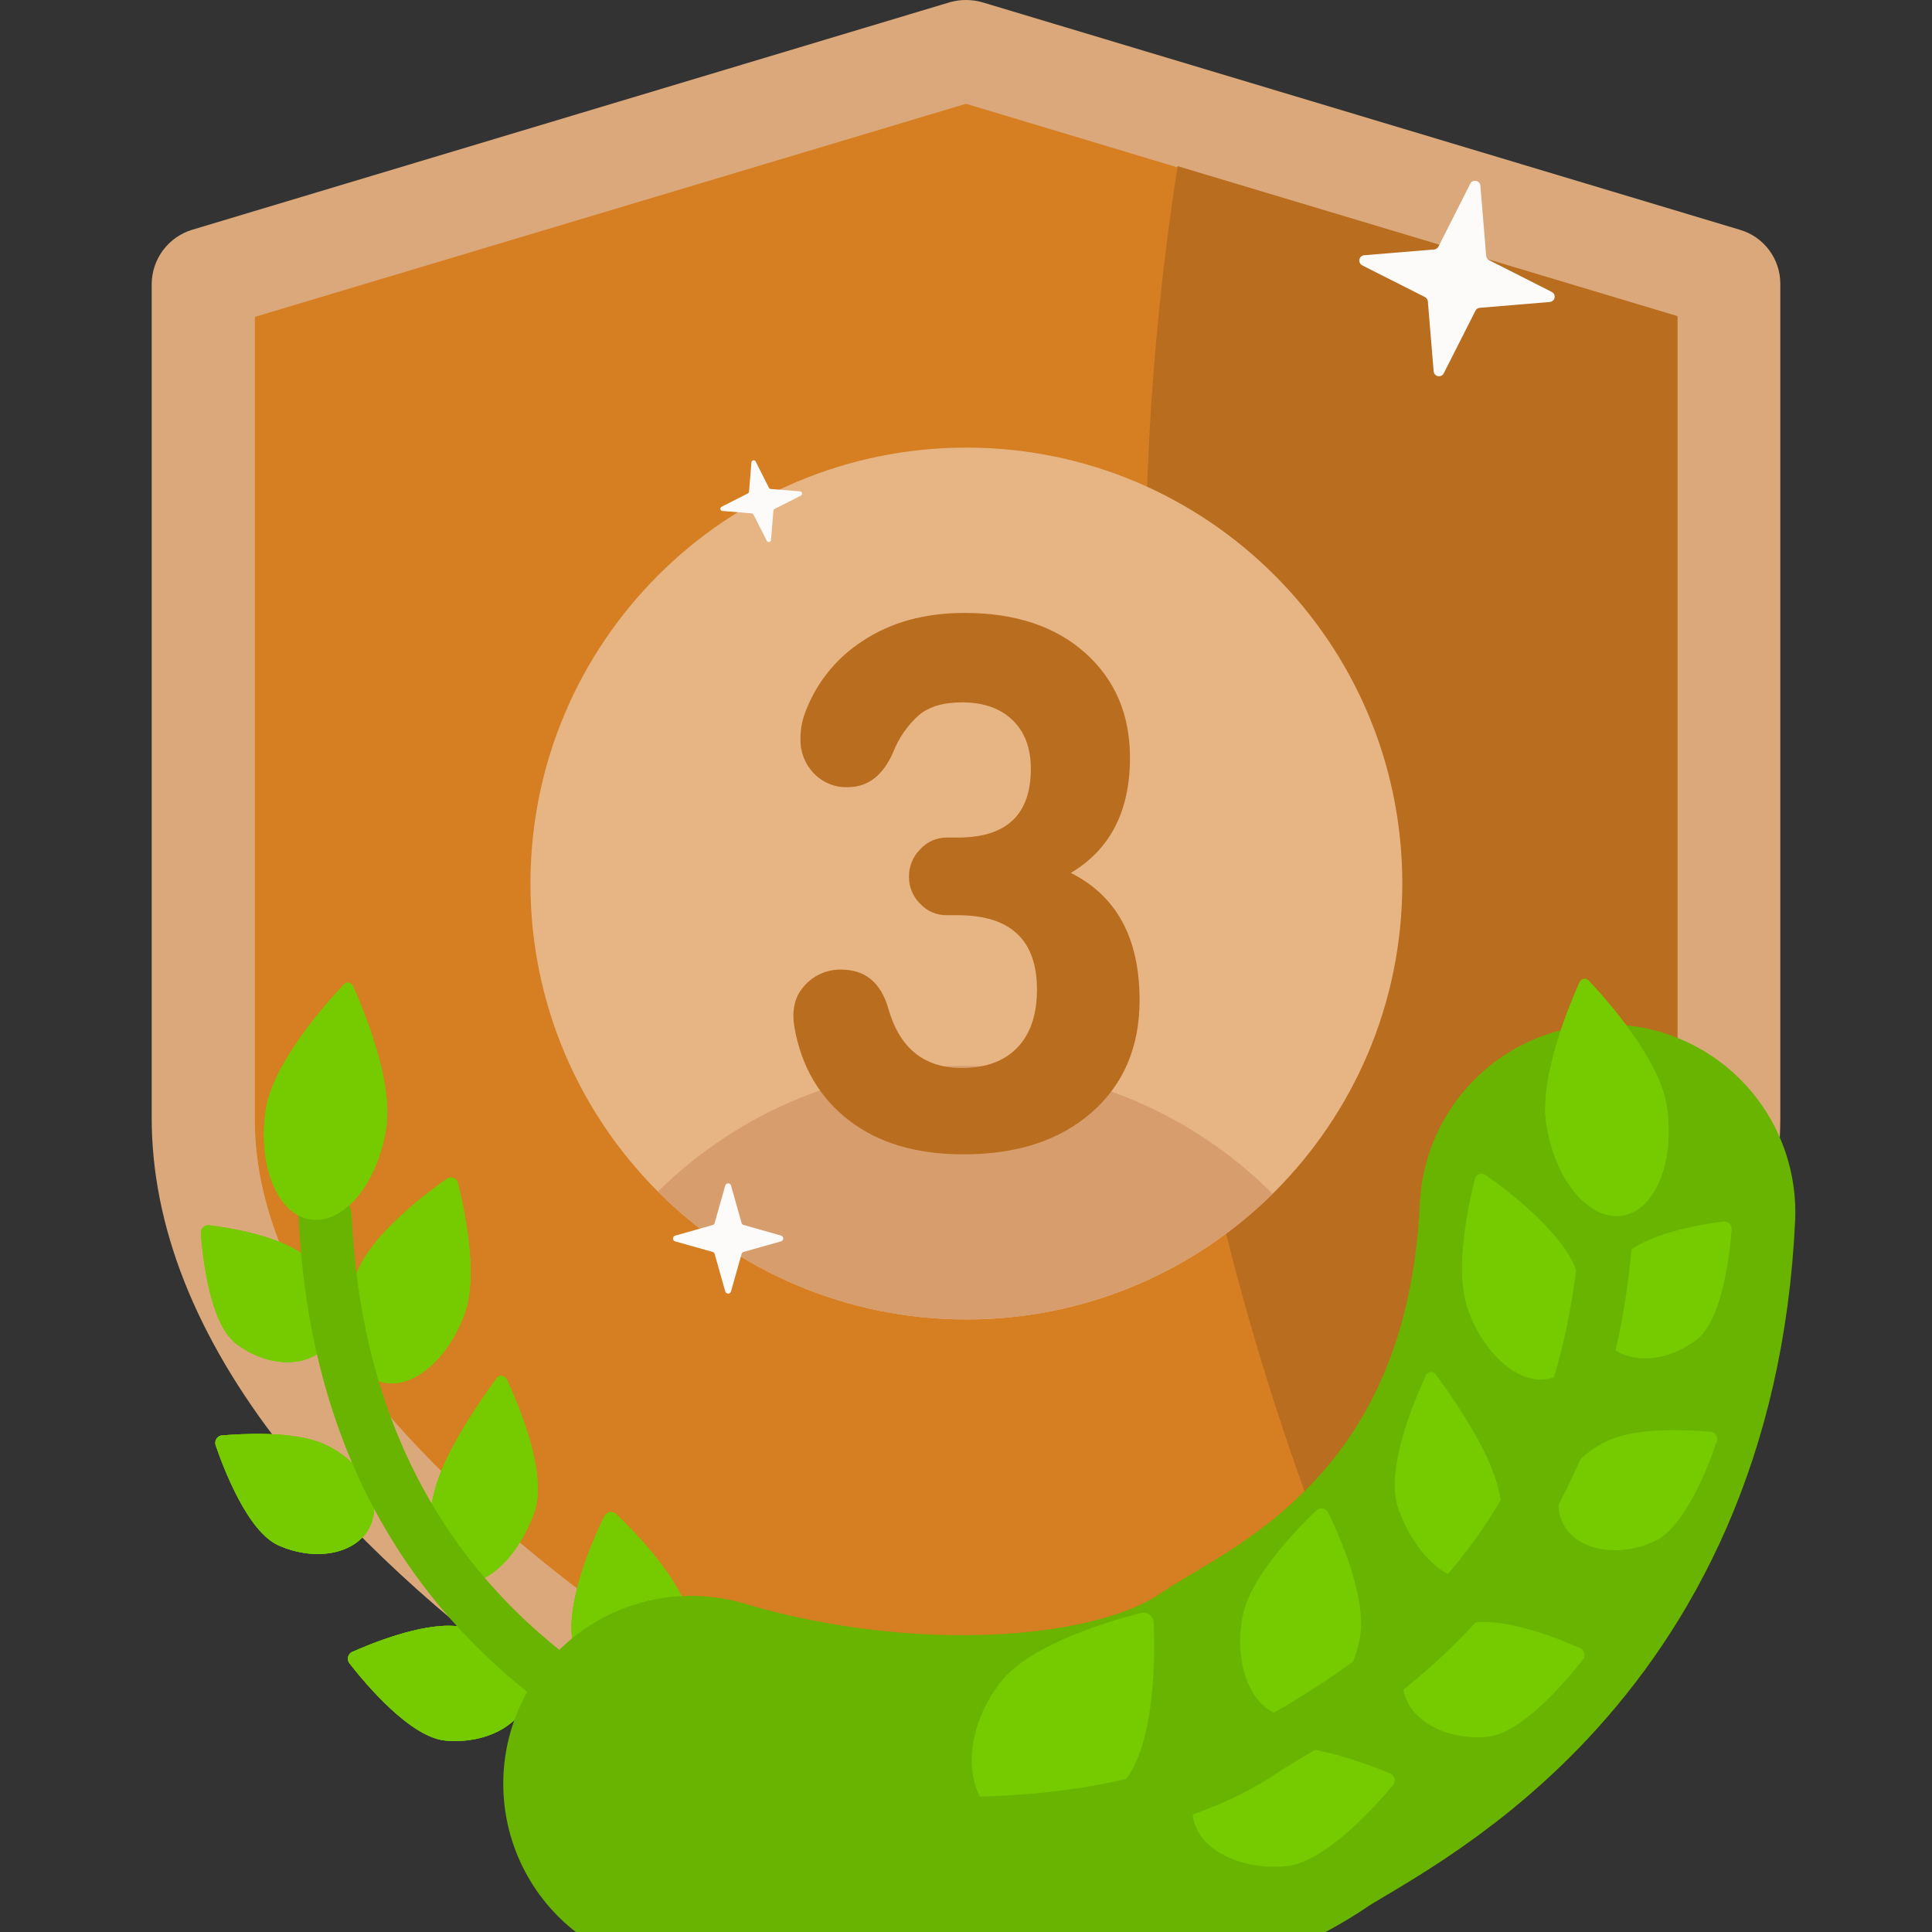 <svg xmlns="http://www.w3.org/2000/svg" width="72" height="72" viewBox="0 0 72 72" fill="none"><rect x="0" y="0" width="72" height="72" fill="#333333" stroke="none"/><g clip-path="url(#clip0_26_90)"><path d="M64.842 8.564L36.605 0.084C36.209 -0.028 35.791 -0.028 35.395 0.084L7.158 8.564C6.724 8.697 6.343 8.965 6.073 9.329C5.802 9.694 5.655 10.135 5.653 10.589V41.653C5.653 45.689 7.284 49.823 10.519 53.944C12.98 57.094 16.397 60.244 20.644 63.323C25.209 66.589 30.061 69.432 35.142 71.817C35.412 71.938 35.704 72 36 71.997C36.296 72 36.589 71.938 36.858 71.814C37.153 71.688 44.198 68.51 51.356 63.321C55.617 60.241 59.02 57.077 61.481 53.941C64.701 49.821 66.347 45.686 66.347 41.65V10.572C66.347 10.12 66.2 9.68 65.929 9.318C65.658 8.956 65.276 8.691 64.842 8.564ZM62.156 41.653H62.128C62.128 46.041 59.428 50.259 55.955 53.873C53.761 56.152 51.258 58.191 48.937 59.878C46.787 61.435 44.627 62.813 42.674 63.97L42.554 64.041C39.656 65.755 37.228 66.977 36 67.57H35.986C33.905 66.572 28.448 63.788 23.062 59.892C17.228 55.666 10.309 49.233 9.893 42.325C9.879 42.107 9.872 41.889 9.872 41.67V12.15L36 4.317H36.014L44.437 6.848L62.156 12.164V41.653Z" fill="#DBA87B"></path><path d="M62.513 11.826V41.734H62.499C62.499 46.184 59.76 50.463 56.237 54.127C54.013 56.438 51.474 58.507 49.122 60.218C46.941 61.797 44.75 63.194 42.768 64.368L42.647 64.44C39.704 66.169 37.239 67.404 35.986 68.004C33.877 66.992 28.342 64.168 22.878 60.218C16.972 55.935 9.955 49.415 9.519 42.413C9.505 42.191 9.498 41.971 9.498 41.748V11.809L36 3.868L44.543 6.436L62.513 11.826Z" fill="#D57E22"></path><path d="M62.513 11.78V41.688H62.501C62.501 46.137 59.761 50.417 56.237 54.081C56.069 54.258 55.894 54.434 55.72 54.609C55.631 54.7 55.54 54.79 55.447 54.88L55.339 54.987C55.211 55.111 55.086 55.233 54.956 55.354C54.827 55.475 54.675 55.625 54.534 55.759L54.081 56.172C53.932 56.307 53.783 56.441 53.634 56.572C53.485 56.703 53.337 56.829 53.19 56.95C52.733 57.347 52.273 57.731 51.81 58.105C51.67 58.224 51.515 58.344 51.367 58.46C51.104 58.67 50.841 58.874 50.583 59.075L49.975 59.169L49.394 57.664C43.083 41.285 41.183 23.535 43.886 6.191L44.541 6.388L62.513 11.78Z" fill="#B96D1F"></path><path d="M36.014 49.173C44.987 49.173 52.26 41.9 52.26 32.927C52.26 23.954 44.987 16.681 36.014 16.681C27.041 16.681 19.768 23.954 19.768 32.927C19.768 41.9 27.041 49.173 36.014 49.173Z" fill="#E7B484"></path><path d="M47.426 44.491C44.371 47.507 40.247 49.191 35.955 49.175C31.662 49.16 27.55 47.446 24.518 44.408C27.572 41.392 31.696 39.708 35.989 39.724C40.281 39.739 44.393 41.453 47.426 44.491Z" fill="#D79D6D"></path><path d="M17.321 48.935C16.681 50.734 15.256 51.871 14.14 51.475C13.023 51.078 12.635 49.297 13.275 47.497C13.793 46.043 15.883 44.472 16.665 43.923C16.699 43.901 16.737 43.887 16.777 43.883C16.817 43.878 16.858 43.883 16.895 43.896C16.933 43.91 16.967 43.932 16.995 43.961C17.023 43.99 17.043 44.026 17.055 44.064C17.287 44.974 17.837 47.475 17.321 48.935Z" fill="#76CA00"></path><path d="M11.319 46.77C12.52 47.684 12.929 49.16 12.234 50.077C11.54 50.994 10.003 50.99 8.802 50.077C7.817 49.332 7.553 46.843 7.487 45.953C7.485 45.915 7.491 45.877 7.505 45.842C7.518 45.806 7.539 45.774 7.565 45.746C7.591 45.719 7.623 45.697 7.658 45.683C7.693 45.668 7.73 45.66 7.768 45.66C8.489 45.747 10.363 46.041 11.319 46.77Z" fill="#76CA00"></path><path d="M19.91 56.359C19.281 58.126 17.973 59.275 16.989 58.925C16.004 58.575 15.713 56.858 16.342 55.09C16.835 53.704 18.029 52.022 18.512 51.364C18.534 51.334 18.563 51.31 18.597 51.294C18.631 51.279 18.669 51.273 18.706 51.276C18.743 51.28 18.779 51.293 18.809 51.315C18.84 51.336 18.864 51.365 18.88 51.399C19.305 52.31 20.423 54.913 19.91 56.359Z" fill="#76CA00"></path><path d="M25.708 60.351C26.068 62.179 25.383 63.858 24.179 64.094C22.975 64.331 21.707 63.04 21.347 61.209C21.056 59.728 22.112 57.35 22.528 56.493C22.549 56.458 22.576 56.428 22.61 56.404C22.643 56.38 22.681 56.364 22.721 56.357C22.761 56.35 22.803 56.351 22.842 56.361C22.882 56.372 22.919 56.39 22.95 56.416C23.625 57.062 25.417 58.874 25.708 60.351Z" fill="#76CA00"></path><path d="M12.06 53.813C13.487 54.446 14.268 55.806 13.805 56.849C13.342 57.892 11.812 58.226 10.382 57.593C9.219 57.077 8.325 54.7 8.032 53.845C8.023 53.809 8.02 53.771 8.025 53.734C8.03 53.697 8.042 53.661 8.061 53.629C8.08 53.596 8.105 53.568 8.136 53.546C8.166 53.523 8.2 53.507 8.236 53.498C8.982 53.435 10.924 53.31 12.06 53.813Z" fill="#76CA00"></path><path d="M16.98 60.598C18.603 60.739 19.836 61.81 19.732 62.989C19.628 64.167 18.232 65.01 16.609 64.867C15.287 64.752 13.6 62.728 13.019 61.98C12.996 61.949 12.979 61.913 12.971 61.874C12.963 61.836 12.962 61.797 12.97 61.758C12.978 61.72 12.994 61.683 13.017 61.651C13.039 61.62 13.068 61.593 13.102 61.573C13.815 61.255 15.689 60.486 16.98 60.598Z" fill="#76CA00"></path><path d="M24.497 65.248C26.302 65.405 27.678 66.528 27.571 67.755C27.464 68.983 25.914 69.848 24.11 69.69C22.639 69.562 20.752 67.44 20.102 66.664C20.077 66.632 20.059 66.594 20.05 66.554C20.04 66.514 20.04 66.473 20.048 66.432C20.057 66.392 20.074 66.354 20.099 66.321C20.123 66.288 20.155 66.261 20.191 66.242C20.981 65.907 23.062 65.117 24.497 65.248Z" fill="#76CA00"></path><path d="M34.744 62.843C36.108 64.617 36.166 66.861 34.873 67.856C33.581 68.852 31.424 68.221 30.06 66.45C28.956 65.016 28.976 61.779 29.023 60.592C29.03 60.539 29.047 60.487 29.073 60.441C29.099 60.395 29.135 60.354 29.178 60.322C29.22 60.29 29.269 60.267 29.321 60.254C29.373 60.241 29.427 60.239 29.479 60.247C30.61 60.531 33.643 61.412 34.744 62.843Z" fill="#76CA00"></path><path d="M14.393 42.025C14.072 44.106 12.809 45.637 11.572 45.447C10.335 45.258 9.591 43.416 9.911 41.341C10.178 39.602 12.172 37.371 12.821 36.685C12.843 36.661 12.871 36.643 12.902 36.633C12.933 36.622 12.966 36.619 12.998 36.625C13.03 36.63 13.061 36.644 13.086 36.664C13.112 36.684 13.132 36.71 13.146 36.74C13.53 37.584 14.66 40.289 14.393 42.025Z" fill="#76CA00"></path><path d="M17.321 48.935C16.681 50.734 15.256 51.871 14.14 51.475C13.023 51.078 12.635 49.297 13.275 47.497C13.793 46.043 15.883 44.472 16.665 43.923C16.699 43.901 16.737 43.887 16.777 43.883C16.817 43.878 16.858 43.883 16.895 43.896C16.933 43.91 16.967 43.932 16.995 43.961C17.023 43.99 17.043 44.026 17.055 44.064C17.287 44.974 17.837 47.475 17.321 48.935Z" fill="#76CA00"></path><path d="M11.319 46.77C12.52 47.684 12.929 49.16 12.234 50.077C11.54 50.994 10.003 50.99 8.802 50.077C7.817 49.332 7.553 46.843 7.487 45.953C7.485 45.915 7.491 45.877 7.505 45.842C7.518 45.806 7.539 45.774 7.565 45.746C7.591 45.719 7.623 45.697 7.658 45.683C7.693 45.668 7.73 45.66 7.768 45.66C8.489 45.747 10.363 46.041 11.319 46.77Z" fill="#76CA00"></path><path d="M19.91 56.359C19.281 58.126 17.973 59.275 16.989 58.925C16.004 58.575 15.713 56.858 16.342 55.09C16.835 53.704 18.029 52.022 18.512 51.364C18.534 51.334 18.563 51.31 18.597 51.294C18.631 51.279 18.669 51.273 18.706 51.276C18.743 51.28 18.779 51.293 18.809 51.315C18.84 51.336 18.864 51.365 18.88 51.399C19.305 52.31 20.423 54.913 19.91 56.359Z" fill="#76CA00"></path><path d="M25.708 60.351C26.068 62.179 25.383 63.858 24.179 64.094C22.975 64.331 21.707 63.04 21.347 61.209C21.056 59.728 22.112 57.35 22.528 56.493C22.549 56.458 22.576 56.428 22.61 56.404C22.643 56.38 22.681 56.364 22.721 56.357C22.761 56.35 22.803 56.351 22.842 56.361C22.882 56.372 22.919 56.39 22.95 56.416C23.625 57.062 25.417 58.874 25.708 60.351Z" fill="#76CA00"></path><path d="M12.06 53.813C13.487 54.446 14.268 55.806 13.805 56.849C13.342 57.892 11.812 58.226 10.382 57.593C9.219 57.077 8.325 54.7 8.032 53.845C8.023 53.809 8.02 53.771 8.025 53.734C8.03 53.697 8.042 53.661 8.061 53.629C8.08 53.596 8.105 53.568 8.136 53.546C8.166 53.523 8.2 53.507 8.236 53.498C8.982 53.435 10.924 53.31 12.06 53.813Z" fill="#76CA00"></path><path d="M16.98 60.598C18.603 60.739 19.836 61.81 19.732 62.989C19.628 64.167 18.232 65.01 16.609 64.867C15.287 64.752 13.6 62.728 13.019 61.98C12.996 61.949 12.979 61.913 12.971 61.874C12.963 61.836 12.962 61.797 12.97 61.758C12.978 61.72 12.994 61.683 13.017 61.651C13.039 61.62 13.068 61.593 13.102 61.573C13.815 61.255 15.689 60.486 16.98 60.598Z" fill="#76CA00"></path><path d="M24.497 65.248C26.302 65.405 27.678 66.528 27.571 67.755C27.464 68.983 25.914 69.848 24.11 69.69C22.639 69.562 20.752 67.44 20.102 66.664C20.077 66.632 20.059 66.594 20.05 66.554C20.04 66.514 20.04 66.473 20.048 66.432C20.057 66.392 20.074 66.354 20.099 66.321C20.123 66.288 20.155 66.261 20.191 66.242C20.981 65.907 23.062 65.117 24.497 65.248Z" fill="#76CA00"></path><path d="M34.744 62.843C36.108 64.617 36.166 66.861 34.873 67.856C33.581 68.852 31.424 68.221 30.06 66.45C28.956 65.016 28.976 61.779 29.023 60.592C29.03 60.539 29.047 60.487 29.073 60.441C29.099 60.395 29.135 60.354 29.178 60.322C29.22 60.29 29.269 60.267 29.321 60.254C29.373 60.241 29.427 60.239 29.479 60.247C30.61 60.531 33.643 61.412 34.744 62.843Z" fill="#76CA00"></path><path d="M14.393 42.025C14.072 44.106 12.809 45.637 11.572 45.447C10.335 45.258 9.591 43.416 9.911 41.341C10.178 39.602 12.172 37.371 12.821 36.685C12.843 36.661 12.871 36.643 12.902 36.633C12.933 36.622 12.966 36.619 12.998 36.625C13.03 36.63 13.061 36.644 13.086 36.664C13.112 36.684 13.132 36.71 13.146 36.74C13.53 37.584 14.66 40.289 14.393 42.025Z" fill="#76CA00"></path><path d="M17.321 48.935C16.681 50.734 15.256 51.871 14.14 51.475C13.023 51.078 12.635 49.297 13.275 47.497C13.793 46.043 15.883 44.472 16.665 43.923C16.699 43.901 16.737 43.887 16.777 43.883C16.817 43.878 16.858 43.883 16.895 43.896C16.933 43.91 16.967 43.932 16.995 43.961C17.023 43.99 17.043 44.026 17.055 44.064C17.287 44.974 17.837 47.475 17.321 48.935Z" fill="#76CA00"></path><path d="M11.319 46.77C12.52 47.684 12.929 49.16 12.234 50.077C11.54 50.994 10.003 50.99 8.802 50.077C7.817 49.332 7.553 46.843 7.487 45.953C7.485 45.915 7.491 45.877 7.505 45.842C7.518 45.806 7.539 45.774 7.565 45.746C7.591 45.719 7.623 45.697 7.658 45.683C7.693 45.668 7.73 45.66 7.768 45.66C8.489 45.747 10.363 46.041 11.319 46.77Z" fill="#76CA00"></path><path d="M19.91 56.359C19.281 58.126 17.973 59.275 16.989 58.925C16.004 58.575 15.713 56.858 16.342 55.09C16.835 53.704 18.029 52.022 18.512 51.364C18.534 51.334 18.563 51.31 18.597 51.294C18.631 51.279 18.669 51.273 18.706 51.276C18.743 51.28 18.779 51.293 18.809 51.315C18.84 51.336 18.864 51.365 18.88 51.399C19.305 52.31 20.423 54.913 19.91 56.359Z" fill="#76CA00"></path><path d="M25.708 60.351C26.068 62.179 25.383 63.858 24.179 64.094C22.975 64.331 21.707 63.04 21.347 61.209C21.056 59.728 22.112 57.35 22.528 56.493C22.549 56.458 22.576 56.428 22.61 56.404C22.643 56.38 22.681 56.364 22.721 56.357C22.761 56.35 22.803 56.351 22.842 56.361C22.882 56.372 22.919 56.39 22.95 56.416C23.625 57.062 25.417 58.874 25.708 60.351Z" fill="#76CA00"></path><path d="M12.06 53.813C13.487 54.446 14.268 55.806 13.805 56.849C13.342 57.892 11.812 58.226 10.382 57.593C9.219 57.077 8.325 54.7 8.032 53.845C8.023 53.809 8.02 53.771 8.025 53.734C8.03 53.697 8.042 53.661 8.061 53.629C8.08 53.596 8.105 53.568 8.136 53.546C8.166 53.523 8.2 53.507 8.236 53.498C8.982 53.435 10.924 53.31 12.06 53.813Z" fill="#76CA00"></path><path d="M16.98 60.598C18.603 60.739 19.836 61.81 19.732 62.989C19.628 64.167 18.232 65.01 16.609 64.867C15.287 64.752 13.6 62.728 13.019 61.98C12.996 61.949 12.979 61.913 12.971 61.874C12.963 61.836 12.962 61.797 12.97 61.758C12.978 61.72 12.994 61.683 13.017 61.651C13.039 61.62 13.068 61.593 13.102 61.573C13.815 61.255 15.689 60.486 16.98 60.598Z" fill="#76CA00"></path><path d="M24.497 65.248C26.302 65.405 27.678 66.528 27.571 67.755C27.464 68.983 25.914 69.848 24.11 69.69C22.639 69.562 20.752 67.44 20.102 66.664C20.077 66.632 20.059 66.594 20.05 66.554C20.04 66.514 20.04 66.473 20.048 66.432C20.057 66.392 20.074 66.354 20.099 66.321C20.123 66.288 20.155 66.261 20.191 66.242C20.981 65.907 23.062 65.117 24.497 65.248Z" fill="#76CA00"></path><path d="M34.744 62.843C36.108 64.617 36.166 66.861 34.873 67.856C33.581 68.852 31.424 68.221 30.06 66.45C28.956 65.016 28.976 61.779 29.023 60.592C29.03 60.539 29.047 60.487 29.073 60.441C29.099 60.395 29.135 60.354 29.178 60.322C29.22 60.29 29.269 60.267 29.321 60.254C29.373 60.241 29.427 60.239 29.479 60.247C30.61 60.531 33.643 61.412 34.744 62.843Z" fill="#76CA00"></path><path d="M36.148 69.064C35.621 69.064 35.099 69.052 34.581 69.028C30.343 68.828 26.807 67.841 24.358 66.172C24.151 66.031 23.837 65.844 23.473 65.628C21.755 64.608 18.878 62.9 16.284 59.738C13.13 55.894 11.391 51.056 11.13 45.362C11.124 45.233 11.144 45.104 11.188 44.982C11.232 44.86 11.299 44.748 11.386 44.653C11.474 44.557 11.579 44.48 11.696 44.425C11.813 44.37 11.94 44.338 12.069 44.332C12.198 44.326 12.328 44.346 12.449 44.39C12.571 44.434 12.683 44.501 12.779 44.588C12.874 44.675 12.952 44.78 13.007 44.898C13.062 45.015 13.093 45.142 13.099 45.271C13.669 57.514 21.244 62.014 24.479 63.936C24.869 64.168 25.208 64.369 25.463 64.545C29.755 67.467 38.391 67.941 45.984 65.67C46.109 65.629 46.242 65.613 46.373 65.623C46.504 65.634 46.632 65.671 46.749 65.732C46.865 65.793 46.969 65.876 47.053 65.978C47.137 66.079 47.199 66.197 47.237 66.323C47.275 66.449 47.286 66.582 47.272 66.713C47.258 66.844 47.217 66.97 47.153 67.085C47.088 67.2 47.001 67.301 46.897 67.382C46.793 67.463 46.674 67.522 46.547 67.556C43.17 68.55 39.668 69.058 36.148 69.064Z" fill="#68B401"></path><path d="M14.393 42.025C14.072 44.106 12.809 45.637 11.572 45.447C10.335 45.258 9.591 43.416 9.911 41.341C10.178 39.602 12.172 37.371 12.821 36.685C12.843 36.661 12.871 36.643 12.902 36.633C12.933 36.622 12.966 36.619 12.998 36.625C13.03 36.63 13.061 36.644 13.086 36.664C13.112 36.684 13.132 36.71 13.146 36.74C13.53 37.584 14.66 40.289 14.393 42.025Z" fill="#76CA00"></path><path d="M54.703 48.795C55.343 50.593 56.766 51.731 57.884 51.334C59.002 50.938 59.387 49.156 58.747 47.356C58.231 45.902 56.139 44.331 55.357 43.783C55.323 43.761 55.285 43.747 55.245 43.742C55.205 43.737 55.165 43.742 55.127 43.756C55.089 43.769 55.055 43.791 55.027 43.821C55 43.85 54.979 43.885 54.967 43.923C54.734 44.833 54.184 47.335 54.703 48.795Z" fill="#76CA00"></path><path d="M60.702 46.629C59.501 47.543 59.091 49.02 59.787 49.937C60.483 50.853 62.018 50.849 63.219 49.937C64.197 49.191 64.468 46.702 64.534 45.812C64.536 45.774 64.53 45.736 64.516 45.701C64.503 45.666 64.482 45.633 64.456 45.606C64.43 45.578 64.398 45.557 64.363 45.542C64.328 45.527 64.291 45.52 64.253 45.52C63.53 45.607 61.657 45.901 60.702 46.629Z" fill="#76CA00"></path><path d="M52.11 56.218C52.739 57.986 54.046 59.135 55.032 58.785C56.018 58.434 56.306 56.717 55.679 54.95C55.185 53.563 53.992 51.881 53.509 51.223C53.487 51.193 53.458 51.169 53.424 51.154C53.39 51.138 53.352 51.132 53.315 51.136C53.278 51.139 53.242 51.152 53.212 51.174C53.181 51.195 53.157 51.224 53.141 51.258C52.715 52.169 51.597 54.773 52.11 56.218Z" fill="#76CA00"></path><path d="M46.313 60.21C45.953 62.038 46.638 63.717 47.842 63.954C49.045 64.19 50.314 62.899 50.674 61.068C50.965 59.587 49.908 57.209 49.493 56.353C49.472 56.318 49.445 56.287 49.411 56.263C49.378 56.24 49.34 56.224 49.3 56.217C49.26 56.209 49.218 56.211 49.179 56.221C49.139 56.231 49.102 56.25 49.071 56.276C48.39 56.921 46.604 58.734 46.313 60.21Z" fill="#76CA00"></path><path d="M59.961 53.672C58.534 54.305 57.752 55.665 58.216 56.709C58.68 57.752 60.211 58.085 61.637 57.452C62.8 56.936 63.703 54.56 63.984 53.705C63.994 53.669 63.997 53.631 63.992 53.594C63.987 53.557 63.975 53.521 63.956 53.488C63.937 53.456 63.912 53.428 63.882 53.405C63.852 53.383 63.818 53.367 63.782 53.357C63.038 53.294 61.096 53.169 59.961 53.672Z" fill="#76CA00"></path><path d="M55.039 60.457C53.416 60.598 52.184 61.67 52.287 62.848C52.39 64.026 53.789 64.87 55.406 64.728C56.728 64.613 58.415 62.589 58.995 61.841C59.018 61.81 59.034 61.773 59.043 61.735C59.051 61.697 59.051 61.657 59.044 61.619C59.036 61.581 59.02 61.544 58.997 61.512C58.975 61.48 58.946 61.453 58.912 61.433C58.206 61.114 56.33 60.345 55.039 60.457Z" fill="#76CA00"></path><path d="M47.523 65.107C45.718 65.265 44.342 66.387 44.449 67.615C44.556 68.842 46.105 69.707 47.911 69.55C49.38 69.422 51.269 67.3 51.919 66.523C51.944 66.491 51.962 66.453 51.971 66.413C51.98 66.373 51.981 66.332 51.972 66.291C51.964 66.251 51.946 66.213 51.922 66.18C51.897 66.148 51.865 66.121 51.829 66.102C51.038 65.767 48.96 64.977 47.523 65.107Z" fill="#76CA00"></path><path d="M37.277 62.702C35.911 64.475 35.854 66.719 37.147 67.715C38.441 68.711 40.596 68.079 41.96 66.309C43.063 64.874 43.045 61.637 42.997 60.45C42.991 60.397 42.974 60.346 42.948 60.299C42.921 60.253 42.885 60.212 42.843 60.18C42.8 60.148 42.751 60.125 42.699 60.112C42.647 60.099 42.593 60.097 42.54 60.106C41.41 60.39 38.378 61.27 37.277 62.702Z" fill="#76CA00"></path><path d="M57.627 41.884C57.947 43.965 59.211 45.497 60.449 45.307C61.686 45.117 62.437 43.275 62.11 41.201C61.841 39.461 59.848 37.231 59.2 36.544C59.178 36.52 59.15 36.502 59.119 36.492C59.088 36.481 59.055 36.479 59.022 36.484C58.99 36.49 58.959 36.503 58.934 36.523C58.908 36.543 58.887 36.569 58.874 36.599C58.491 37.443 57.359 40.149 57.627 41.884Z" fill="#76CA00"></path><path d="M54.703 48.795C55.343 50.593 56.766 51.731 57.884 51.334C59.002 50.938 59.387 49.156 58.747 47.356C58.231 45.902 56.139 44.331 55.357 43.783C55.323 43.761 55.285 43.747 55.245 43.742C55.205 43.737 55.165 43.742 55.127 43.756C55.089 43.769 55.055 43.791 55.027 43.821C55 43.85 54.979 43.885 54.967 43.923C54.734 44.833 54.184 47.335 54.703 48.795Z" fill="#76CA00"></path><path d="M60.702 46.629C59.501 47.543 59.091 49.02 59.787 49.937C60.483 50.853 62.018 50.849 63.219 49.937C64.197 49.191 64.468 46.702 64.534 45.812C64.536 45.774 64.53 45.736 64.516 45.701C64.503 45.666 64.482 45.633 64.456 45.606C64.43 45.578 64.398 45.557 64.363 45.542C64.328 45.527 64.291 45.52 64.253 45.52C63.53 45.607 61.657 45.901 60.702 46.629Z" fill="#76CA00"></path><path d="M52.11 56.218C52.739 57.986 54.046 59.135 55.032 58.785C56.018 58.434 56.306 56.717 55.679 54.95C55.185 53.563 53.992 51.881 53.509 51.223C53.487 51.193 53.458 51.169 53.424 51.154C53.39 51.138 53.352 51.132 53.315 51.136C53.278 51.139 53.242 51.152 53.212 51.174C53.181 51.195 53.157 51.224 53.141 51.258C52.715 52.169 51.597 54.773 52.11 56.218Z" fill="#76CA00"></path><path d="M46.313 60.21C45.953 62.038 46.638 63.717 47.842 63.954C49.045 64.19 50.314 62.899 50.674 61.068C50.965 59.587 49.908 57.209 49.493 56.353C49.472 56.318 49.445 56.287 49.411 56.263C49.378 56.24 49.34 56.224 49.3 56.217C49.26 56.209 49.218 56.211 49.179 56.221C49.139 56.231 49.102 56.25 49.071 56.276C48.39 56.921 46.604 58.734 46.313 60.21Z" fill="#76CA00"></path><path d="M59.961 53.672C58.534 54.305 57.752 55.665 58.216 56.709C58.68 57.752 60.211 58.085 61.637 57.452C62.8 56.936 63.703 54.56 63.984 53.705C63.994 53.669 63.997 53.631 63.992 53.594C63.987 53.557 63.975 53.521 63.956 53.488C63.937 53.456 63.912 53.428 63.882 53.405C63.852 53.383 63.818 53.367 63.782 53.357C63.038 53.294 61.096 53.169 59.961 53.672Z" fill="#76CA00"></path><path d="M55.039 60.457C53.416 60.598 52.184 61.67 52.287 62.848C52.39 64.026 53.789 64.87 55.406 64.728C56.728 64.613 58.415 62.589 58.995 61.841C59.018 61.81 59.034 61.773 59.043 61.735C59.051 61.697 59.051 61.657 59.044 61.619C59.036 61.581 59.02 61.544 58.997 61.512C58.975 61.48 58.946 61.453 58.912 61.433C58.206 61.114 56.33 60.345 55.039 60.457Z" fill="#76CA00"></path><path d="M47.523 65.107C45.718 65.265 44.342 66.387 44.449 67.615C44.556 68.842 46.105 69.707 47.911 69.55C49.38 69.422 51.269 67.3 51.919 66.523C51.944 66.491 51.962 66.453 51.971 66.413C51.98 66.373 51.981 66.332 51.972 66.291C51.964 66.251 51.946 66.213 51.922 66.18C51.897 66.148 51.865 66.121 51.829 66.102C51.038 65.767 48.96 64.977 47.523 65.107Z" fill="#76CA00"></path><path d="M37.277 62.702C35.911 64.475 35.854 66.719 37.147 67.715C38.441 68.711 40.596 68.079 41.96 66.309C43.063 64.874 43.045 61.637 42.997 60.45C42.991 60.397 42.974 60.346 42.948 60.299C42.921 60.253 42.885 60.212 42.843 60.18C42.8 60.148 42.751 60.125 42.699 60.112C42.647 60.099 42.593 60.097 42.54 60.106C41.41 60.39 38.378 61.27 37.277 62.702Z" fill="#76CA00"></path><path d="M59.906 45.175C59.24 59.458 49.314 63.713 47.109 65.217C42.29 68.5 33.141 68.679 25.755 66.474" stroke="#68B401" stroke-width="14" stroke-miterlimit="10" stroke-linecap="round"></path><path d="M57.627 41.884C57.947 43.965 59.211 45.497 60.449 45.307C61.686 45.117 62.437 43.275 62.11 41.201C61.841 39.461 59.848 37.231 59.2 36.544C59.178 36.52 59.15 36.502 59.119 36.492C59.088 36.481 59.055 36.479 59.022 36.484C58.99 36.49 58.959 36.503 58.934 36.523C58.908 36.543 58.887 36.569 58.874 36.599C58.491 37.443 57.359 40.149 57.627 41.884Z" fill="#76CA00"></path><path d="M54.703 48.795C55.343 50.593 56.766 51.731 57.884 51.334C59.002 50.938 59.387 49.156 58.748 47.356C58.231 45.902 56.139 44.331 55.357 43.783C55.324 43.761 55.285 43.747 55.245 43.742C55.205 43.737 55.165 43.742 55.127 43.756C55.089 43.769 55.055 43.791 55.028 43.821C55 43.85 54.979 43.885 54.968 43.923C54.734 44.833 54.184 47.335 54.703 48.795Z" fill="#76CA00"></path><path d="M60.702 46.629C59.501 47.543 59.091 49.02 59.787 49.937C60.483 50.853 62.018 50.849 63.219 49.937C64.197 49.191 64.468 46.702 64.534 45.812C64.536 45.774 64.53 45.736 64.516 45.701C64.503 45.666 64.482 45.633 64.456 45.606C64.43 45.578 64.398 45.557 64.363 45.542C64.328 45.527 64.291 45.52 64.253 45.52C63.53 45.607 61.657 45.901 60.702 46.629Z" fill="#76CA00"></path><path d="M52.11 56.218C52.739 57.986 54.046 59.135 55.032 58.785C56.018 58.434 56.306 56.717 55.679 54.95C55.185 53.563 53.992 51.881 53.509 51.223C53.487 51.193 53.458 51.169 53.424 51.154C53.39 51.138 53.352 51.132 53.315 51.136C53.278 51.139 53.242 51.152 53.212 51.174C53.181 51.195 53.157 51.224 53.141 51.258C52.715 52.169 51.597 54.773 52.11 56.218Z" fill="#76CA00"></path><path d="M46.313 60.21C45.953 62.038 46.638 63.717 47.842 63.954C49.046 64.19 50.314 62.899 50.674 61.068C50.965 59.587 49.908 57.209 49.493 56.353C49.473 56.318 49.445 56.287 49.411 56.263C49.378 56.24 49.34 56.224 49.3 56.217C49.26 56.209 49.218 56.211 49.179 56.221C49.139 56.231 49.103 56.25 49.071 56.276C48.391 56.921 46.605 58.734 46.313 60.21Z" fill="#76CA00"></path><path d="M59.961 53.672C58.534 54.305 57.752 55.665 58.216 56.709C58.68 57.752 60.211 58.085 61.637 57.452C62.8 56.936 63.703 54.56 63.984 53.705C63.994 53.669 63.997 53.631 63.992 53.594C63.987 53.557 63.975 53.521 63.956 53.488C63.937 53.456 63.912 53.428 63.882 53.405C63.852 53.383 63.818 53.367 63.782 53.357C63.038 53.294 61.096 53.169 59.961 53.672Z" fill="#76CA00"></path><path d="M55.039 60.457C53.416 60.598 52.185 61.67 52.287 62.848C52.39 64.026 53.789 64.87 55.406 64.728C56.728 64.613 58.416 62.589 58.995 61.841C59.018 61.81 59.035 61.773 59.043 61.735C59.051 61.697 59.052 61.657 59.044 61.619C59.036 61.581 59.02 61.544 58.998 61.512C58.975 61.48 58.946 61.453 58.912 61.433C58.206 61.114 56.33 60.345 55.039 60.457Z" fill="#76CA00"></path><path d="M47.523 65.107C45.718 65.265 44.342 66.387 44.449 67.615C44.556 68.842 46.105 69.707 47.911 69.55C49.38 69.422 51.269 67.3 51.919 66.523C51.944 66.491 51.962 66.453 51.971 66.413C51.98 66.373 51.981 66.332 51.972 66.291C51.964 66.251 51.946 66.213 51.922 66.18C51.897 66.148 51.865 66.121 51.829 66.102C51.038 65.767 48.96 64.977 47.523 65.107Z" fill="#76CA00"></path><path d="M37.277 62.702C35.911 64.475 35.854 66.719 37.147 67.715C38.441 68.711 40.596 68.079 41.96 66.309C43.063 64.874 43.045 61.637 42.997 60.45C42.991 60.397 42.974 60.346 42.948 60.299C42.921 60.253 42.885 60.212 42.843 60.18C42.8 60.148 42.751 60.125 42.699 60.112C42.647 60.099 42.593 60.097 42.54 60.106C41.41 60.39 38.378 61.27 37.277 62.702Z" fill="#76CA00"></path><path d="M35.872 68.923C32.349 68.918 28.845 68.411 25.466 67.417C25.223 67.336 25.02 67.165 24.902 66.938C24.784 66.71 24.758 66.446 24.832 66.201C24.905 65.956 25.071 65.748 25.294 65.623C25.517 65.498 25.781 65.465 26.028 65.531C33.629 67.799 42.258 67.325 46.547 64.406C46.806 64.23 47.143 64.029 47.531 63.797C50.777 61.872 58.359 57.372 58.922 45.129C58.928 45 58.959 44.873 59.014 44.756C59.069 44.639 59.147 44.534 59.242 44.447C59.338 44.359 59.45 44.292 59.572 44.248C59.693 44.204 59.823 44.184 59.952 44.191C60.081 44.197 60.208 44.228 60.325 44.283C60.442 44.338 60.547 44.416 60.635 44.511C60.722 44.607 60.789 44.719 60.833 44.84C60.877 44.962 60.897 45.091 60.891 45.221C60.625 50.914 58.891 55.752 55.737 59.597C53.144 62.758 50.266 64.466 48.547 65.486C48.184 65.703 47.87 65.888 47.662 66.03C45.212 67.7 41.677 68.687 37.44 68.886C36.922 68.911 36.4 68.923 35.872 68.923Z" fill="#68B401"></path><path d="M57.627 41.884C57.947 43.965 59.211 45.497 60.449 45.307C61.686 45.117 62.437 43.275 62.11 41.201C61.841 39.461 59.848 37.231 59.2 36.544C59.178 36.52 59.15 36.502 59.119 36.492C59.088 36.481 59.055 36.479 59.022 36.484C58.99 36.49 58.959 36.503 58.934 36.523C58.908 36.543 58.887 36.569 58.874 36.599C58.491 37.443 57.359 40.149 57.627 41.884Z" fill="#76CA00"></path><path d="M33.875 32.674C33.873 32.483 33.909 32.294 33.982 32.117C34.054 31.941 34.161 31.781 34.297 31.646C34.422 31.509 34.574 31.4 34.743 31.325C34.913 31.251 35.096 31.213 35.281 31.213H35.703C37.512 31.213 38.416 30.359 38.416 28.65C38.416 27.875 38.187 27.269 37.73 26.831C37.272 26.393 36.646 26.175 35.852 26.175C35.157 26.175 34.62 26.334 34.242 26.653C33.822 27.029 33.496 27.499 33.289 28.024C32.914 28.898 32.347 29.336 31.588 29.336C31.353 29.344 31.118 29.301 30.9 29.211C30.681 29.121 30.485 28.986 30.323 28.814C29.998 28.474 29.821 28.019 29.831 27.549C29.826 27.265 29.866 26.984 29.95 26.713C30.338 25.557 31.105 24.566 32.127 23.901C33.181 23.195 34.453 22.842 35.942 22.842C37.83 22.842 39.33 23.339 40.442 24.332C41.554 25.326 42.111 26.628 42.111 28.238C42.111 30.226 41.376 31.657 39.905 32.531C41.614 33.386 42.469 34.966 42.469 37.271C42.469 39.021 41.872 40.417 40.68 41.459C39.487 42.502 37.895 43.022 35.901 43.019C34.152 43.019 32.731 42.597 31.639 41.753C30.547 40.909 29.871 39.762 29.611 38.31C29.492 37.654 29.616 37.127 29.984 36.73C30.154 36.539 30.363 36.386 30.597 36.284C30.832 36.181 31.085 36.13 31.341 36.134C32.235 36.134 32.821 36.611 33.099 37.565C33.516 39.056 34.431 39.801 35.842 39.801C36.737 39.801 37.427 39.548 37.914 39.04C38.4 38.533 38.644 37.813 38.645 36.879C38.645 35.031 37.661 34.107 35.692 34.107H35.27C35.085 34.108 34.901 34.07 34.732 33.995C34.562 33.92 34.41 33.811 34.286 33.674C34.154 33.543 34.05 33.388 33.979 33.216C33.909 33.044 33.873 32.86 33.875 32.674Z" fill="#B96D1F"></path><path d="M55.17 6.928L55.385 9.534C55.388 9.568 55.399 9.601 55.419 9.63C55.438 9.658 55.464 9.681 55.495 9.696L57.828 10.879C57.867 10.898 57.898 10.929 57.918 10.968C57.937 11.007 57.943 11.052 57.934 11.094C57.926 11.137 57.904 11.176 57.872 11.205C57.839 11.233 57.798 11.251 57.755 11.254L55.148 11.471C55.114 11.473 55.081 11.485 55.052 11.504C55.024 11.523 55.001 11.549 54.986 11.579L53.804 13.913C53.785 13.952 53.753 13.983 53.714 14.002C53.675 14.021 53.63 14.027 53.588 14.018C53.545 14.01 53.507 13.988 53.478 13.955C53.449 13.923 53.431 13.882 53.428 13.839L53.212 11.232C53.209 11.198 53.198 11.165 53.178 11.137C53.159 11.108 53.133 11.085 53.103 11.07L50.766 9.889C50.727 9.869 50.696 9.837 50.677 9.798C50.658 9.759 50.652 9.715 50.66 9.673C50.668 9.63 50.69 9.591 50.722 9.562C50.755 9.533 50.795 9.516 50.839 9.512L53.446 9.297C53.48 9.294 53.513 9.283 53.541 9.264C53.569 9.245 53.592 9.219 53.608 9.188L54.789 6.854C54.807 6.813 54.839 6.78 54.879 6.759C54.919 6.739 54.965 6.732 55.009 6.741C55.053 6.75 55.093 6.773 55.122 6.807C55.151 6.841 55.168 6.884 55.17 6.928Z" fill="#FDFBFA"></path><path d="M27.242 44.179L27.637 45.575C27.642 45.594 27.652 45.61 27.665 45.623C27.678 45.637 27.695 45.646 27.713 45.651L29.109 46.047C29.133 46.053 29.153 46.067 29.168 46.086C29.182 46.106 29.19 46.129 29.19 46.153C29.19 46.178 29.182 46.201 29.168 46.22C29.153 46.24 29.133 46.254 29.109 46.26L27.713 46.655C27.695 46.66 27.678 46.67 27.665 46.683C27.652 46.697 27.642 46.713 27.637 46.731L27.242 48.128C27.235 48.151 27.221 48.172 27.202 48.186C27.183 48.201 27.159 48.209 27.135 48.209C27.111 48.209 27.087 48.201 27.068 48.186C27.049 48.172 27.035 48.151 27.028 48.128L26.633 46.731C26.628 46.713 26.618 46.697 26.605 46.683C26.592 46.67 26.575 46.66 26.557 46.655L25.161 46.263C25.137 46.257 25.117 46.242 25.102 46.223C25.088 46.204 25.08 46.18 25.08 46.156C25.08 46.132 25.088 46.108 25.102 46.089C25.117 46.07 25.137 46.056 25.161 46.049L26.557 45.654C26.575 45.649 26.592 45.64 26.605 45.626C26.618 45.613 26.628 45.596 26.633 45.578L27.028 44.182C27.034 44.158 27.048 44.138 27.067 44.123C27.086 44.108 27.11 44.1 27.134 44.1C27.158 44.099 27.182 44.107 27.201 44.121C27.221 44.136 27.235 44.156 27.242 44.179Z" fill="#FDFBFA"></path><path d="M28.004 17.231L27.914 18.322C27.913 18.337 27.908 18.35 27.9 18.362C27.892 18.374 27.881 18.384 27.868 18.39L26.892 18.885C26.875 18.893 26.862 18.906 26.854 18.922C26.846 18.939 26.843 18.957 26.846 18.976C26.85 18.994 26.86 19.01 26.873 19.022C26.887 19.034 26.904 19.041 26.923 19.042L28.014 19.132C28.028 19.134 28.042 19.138 28.053 19.146C28.065 19.154 28.075 19.165 28.081 19.177L28.575 20.153C28.583 20.17 28.596 20.183 28.613 20.191C28.629 20.2 28.648 20.202 28.666 20.199C28.684 20.195 28.7 20.186 28.712 20.172C28.724 20.158 28.732 20.141 28.733 20.122L28.823 19.032C28.824 19.018 28.829 19.004 28.837 18.992C28.845 18.981 28.856 18.971 28.869 18.965L29.845 18.47C29.861 18.462 29.875 18.449 29.883 18.432C29.891 18.416 29.894 18.397 29.89 18.379C29.887 18.361 29.877 18.345 29.863 18.333C29.85 18.321 29.832 18.314 29.814 18.312L28.723 18.223C28.709 18.221 28.695 18.216 28.683 18.208C28.672 18.201 28.662 18.19 28.655 18.177L28.162 17.2C28.154 17.184 28.14 17.17 28.124 17.162C28.108 17.154 28.089 17.151 28.071 17.155C28.053 17.158 28.037 17.168 28.025 17.182C28.012 17.195 28.005 17.213 28.004 17.231Z" fill="#FDFBFA"></path></g><defs><clipPath id="clip0_26_90"><rect width="72" height="72" fill="white"></rect></clipPath></defs></svg>